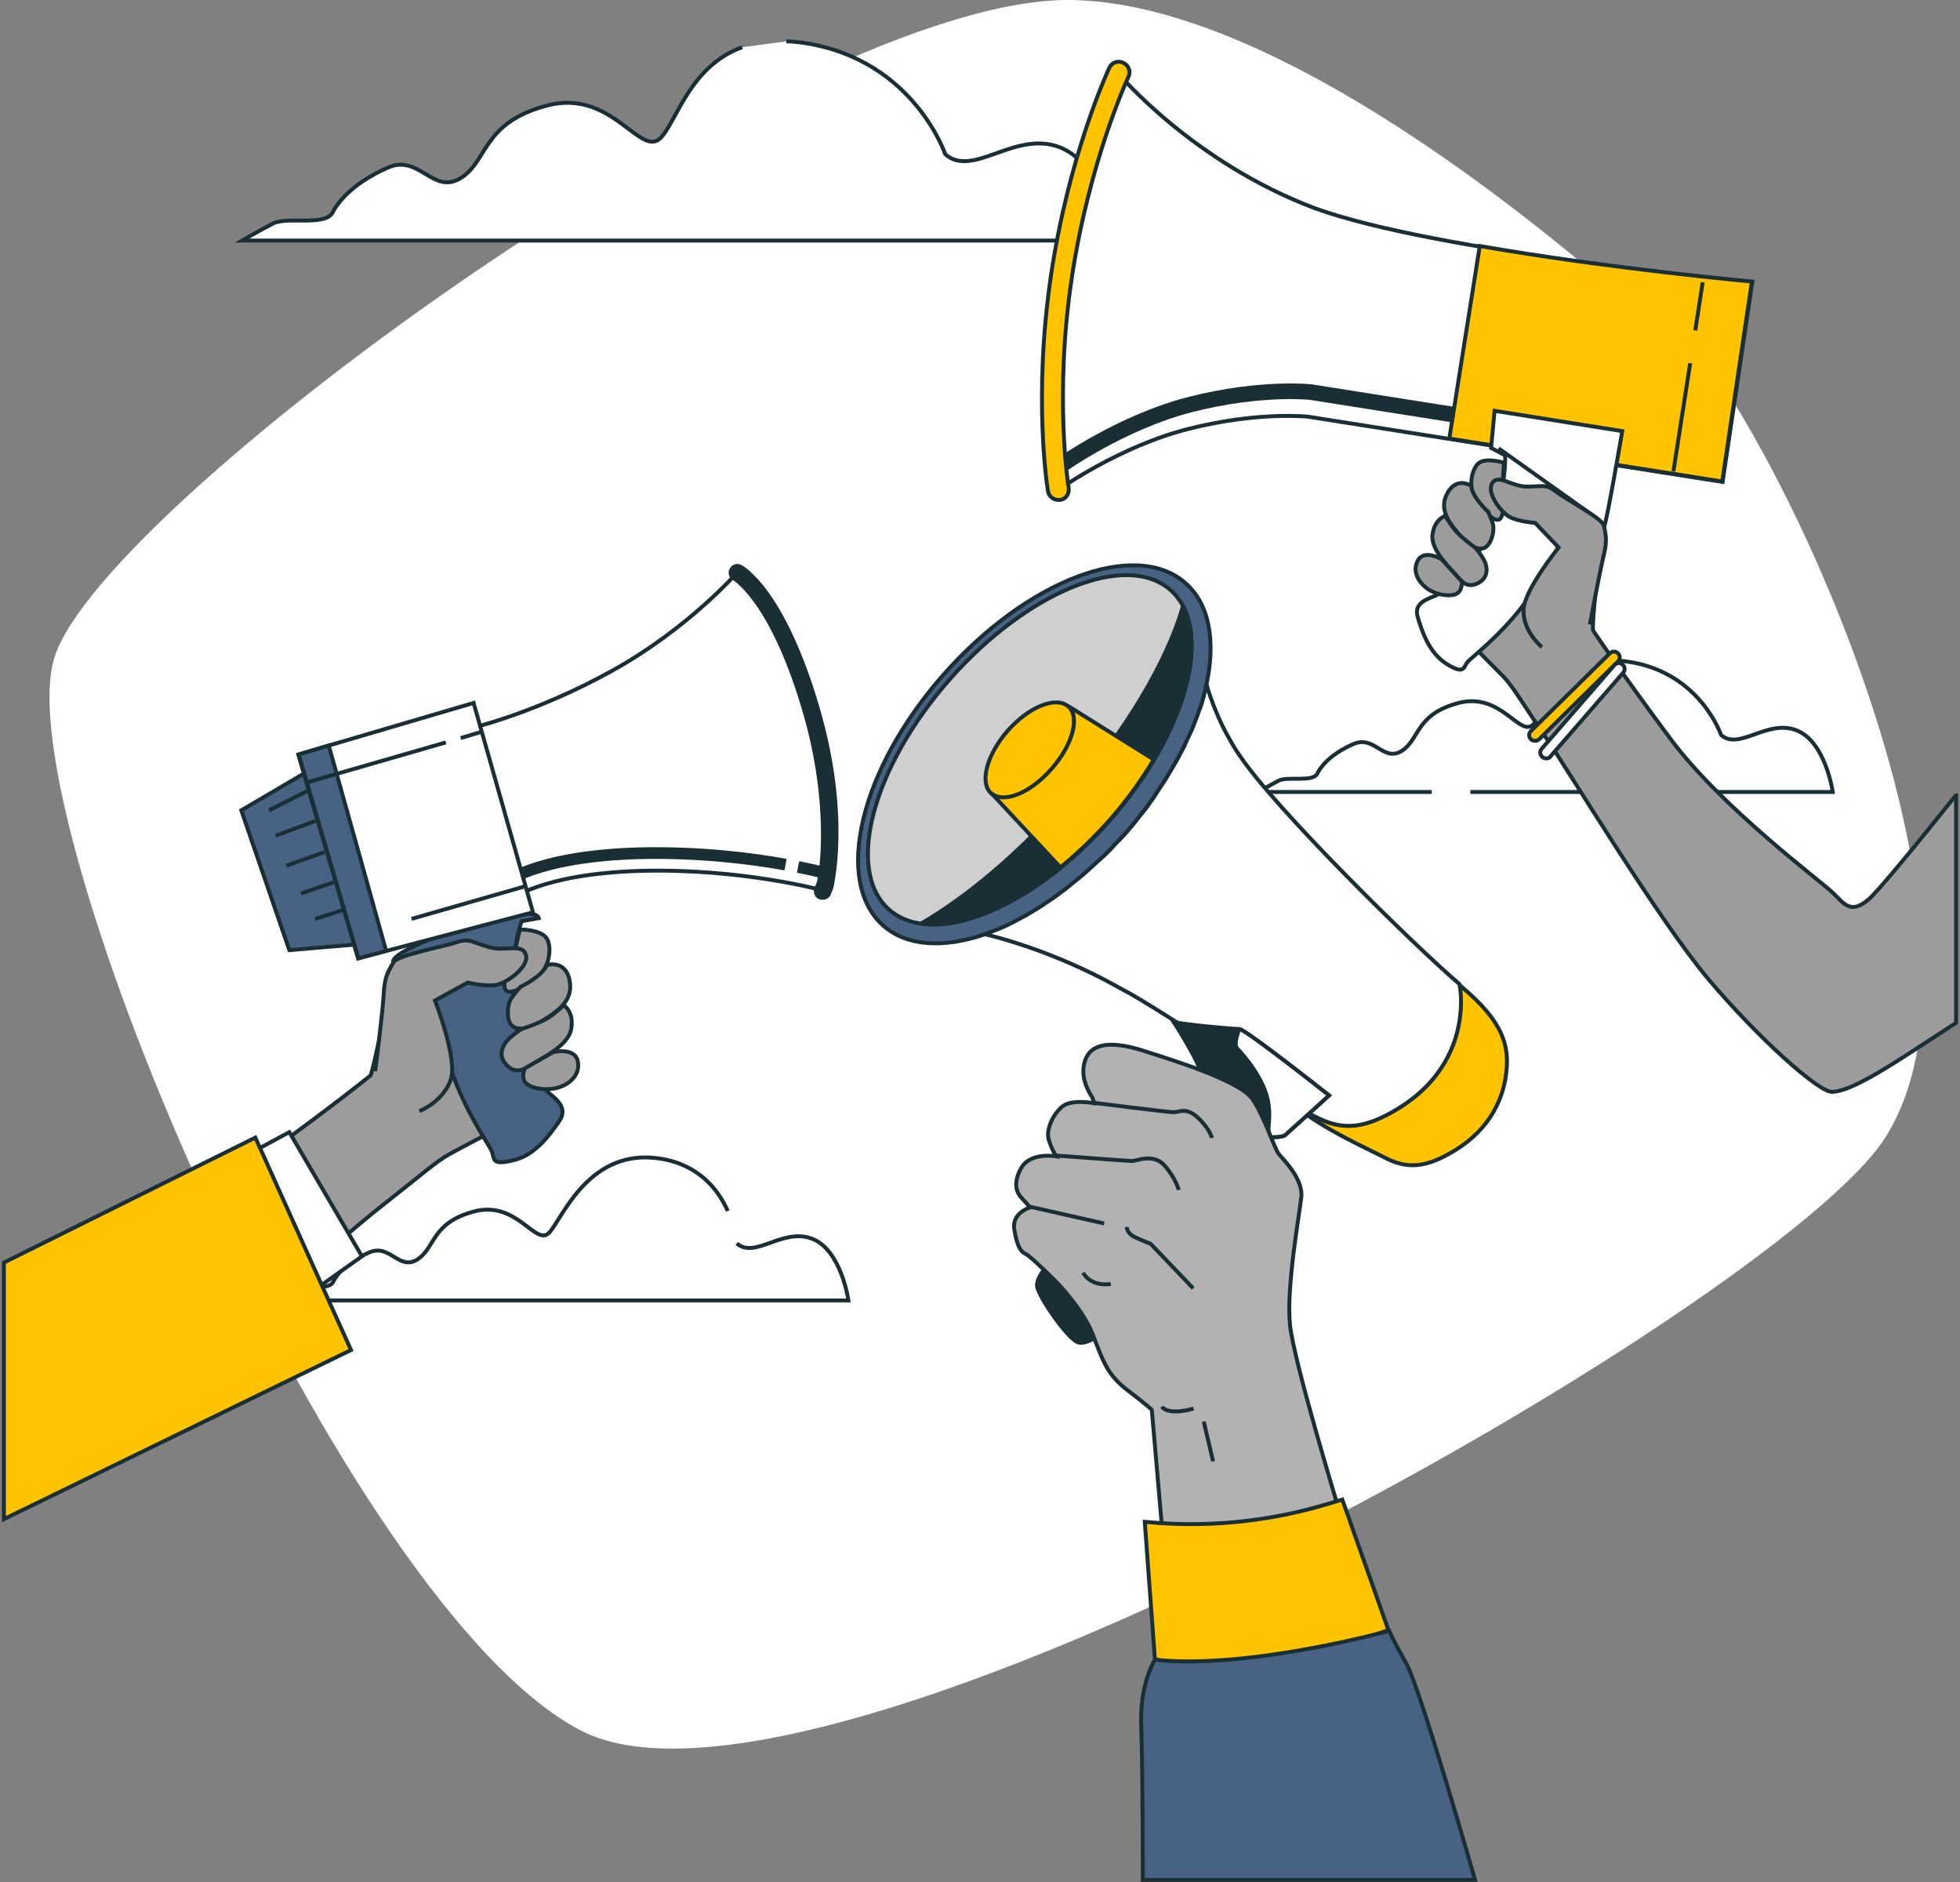 <svg width="502" height="482" viewBox="0 0 502 482" fill="none" xmlns="http://www.w3.org/2000/svg">
<rect x="0" y="0" width="502" height="482" fill="#808080" stroke="none"/>
<g clip-path="url(#clip0_1896_5911)">
<path d="M443.2 101.6C443.2 101.6 343.3 0.8 274.2 5.43711e-05C205 -0.9 27.2 127.9 14 168.1C0.9 208.5 87.6 411.7 148.9 443.2C210.2 474.7 454.6 334.6 482.6 291.7C510.6 248.8 473.8 150.6 443.2 101.6Z" fill="#486284"/>
<path d="M443.2 101.6C443.2 101.6 343.3 0.8 274.2 5.43711e-05C205 -0.9 27.2 127.9 14 168.1C0.9 208.5 87.6 411.7 148.9 443.2C210.2 474.7 454.6 334.6 482.6 291.7C510.6 248.8 473.8 150.6 443.2 101.6Z" fill="white"/>
<path d="M190.1 12.1C177 16.8 173.5 30.4 169.5 35C164.2 41.2 157.1 22.6 140.2 27C123.4 31.4 125.1 41.2 118 45.6C110.9 50 107.4 39.4 99.4 42.9C91.4 46.4 87 50.9 85.2 54.4C83.3 58 73.6 55.4 70 57.2C66.5 59 62 61.6 62 61.6H285.6C285.6 61.6 282.9 42.1 271.4 37.7C259.9 33.3 249.2 45.7 242.1 39.5C242.1 39.5 234.1 15.6 206.6 11.1C204.8 10.8 203 10.6 201.4 10.6" fill="white"/>
<path d="M190.1 12.1C177 16.8 173.5 30.4 169.5 35C164.2 41.2 157.1 22.6 140.2 27C123.4 31.4 125.1 41.2 118 45.6C110.9 50 107.4 39.4 99.4 42.9C91.4 46.4 87 50.9 85.2 54.4C83.3 58 73.6 55.4 70 57.2C66.5 59 62 61.6 62 61.6H285.6C285.6 61.6 282.9 42.1 271.4 37.7C259.9 33.3 249.2 45.7 242.1 39.5C242.1 39.5 234.1 15.6 206.6 11.1C204.8 10.8 203 10.6 201.4 10.6" stroke="#1A2E35" stroke-miterlimit="10"/>
<path d="M186.4 310.1C184 304.7 179.1 298.3 169.2 296.7C151.1 293.8 144.3 311.4 140.8 315.5C137.3 319.6 132.6 307.3 121.5 310.2C110.4 313.1 111.6 319.5 106.9 322.5C102.2 325.5 99.9 318.4 94.6 320.7C89.3 323 86.4 326 85.3 328.3C84.1 330.6 77.7 328.9 75.4 330.1C73 331.3 70 333 70 333H217.3C217.3 333 215.5 320.1 208 317.2C200.4 314.3 193.4 322.5 188.7 318.4" stroke="#1A2E35" stroke-miterlimit="10"/>
<path d="M376.6 202.8H469.4C469.4 202.8 467.6 189.9 460.1 187C452.5 184.1 445.5 192.3 440.8 188.2C440.8 188.2 435.5 172.4 417.4 169.5C399.3 166.6 396.4 181.2 392.9 185.3C389.4 189.4 384.7 177.1 373.6 180C362.5 182.9 363.7 189.3 359 192.3C354.3 195.2 352 188.2 346.7 190.5C341.4 192.8 338.5 195.8 337.4 198.1C336.2 200.4 329.8 198.7 327.5 199.9C325.2 201.1 322.2 202.8 322.2 202.8H366.7" stroke="#1A2E35" stroke-miterlimit="10"/>
<path d="M500.9 203.7C490.5 216.7 481.1 228.1 478.7 230.2C473.9 234.4 472.3 231.3 469.3 228.5C466.3 225.6 440.7 206.6 427.7 189C414.6 171.4 408 161.4 408 161.4C408 161.4 407.8 160.4 408.5 153.3C409.2 146.2 410.4 139.2 406.5 136.2C402.6 133.2 397 134.7 393.3 140.2C389.6 145.6 376.4 164.5 376.4 164.5C376.4 164.5 382.6 170.8 385.1 173.3C387.5 175.8 389.9 180 395.9 188.8C401.9 197.6 425 235.9 437.7 250.9C450.4 265.9 465.9 279.8 469.3 279.6C472.6 279.4 477.7 277 487.8 270.5C491.1 268.4 495.9 265.2 501 261.9V203.7H500.9Z" fill="#9C9C9C" stroke="#1A2E35" stroke-miterlimit="10"/>
<path d="M393.2 189.7C392.8 189.7 392.4 189.6 392.1 189.3C391.5 188.7 391.5 187.8 392.1 187.2L412.3 167.3C412.9 166.7 413.8 166.7 414.4 167.3C415 167.9 415 168.8 414.4 169.4L394.2 189.3C394 189.5 393.6 189.7 393.2 189.7Z" fill="#FFC300" stroke="#1A2E35" stroke-miterlimit="10"/>
<path d="M396 194.2C395.7 194.2 395.3 194.1 395 193.8C394.4 193.3 394.3 192.3 394.9 191.7L413.5 170.3C414 169.7 415 169.6 415.6 170.2C416.2 170.7 416.3 171.7 415.7 172.3L397.1 193.7C396.9 194.1 396.4 194.2 396 194.2Z" fill="white" stroke="#1A2E35" stroke-miterlimit="10"/>
<path d="M448.8 72.2L441.2 123.4L335 106.7C335 106.7 322.4 105.3 304.5 109.8C286.6 114.3 271 125.5 271 125.5C271 125.5 267.2 101.8 271.8 71.1C276.4 40.3 286.5 18.9 286.5 18.9C286.5 18.9 305.6 41.6 336.7 53.3C367.9 64.7 448.8 72.2 448.8 72.2Z" fill="white" stroke="#1A2E35" stroke-miterlimit="10"/>
<path d="M376.2 106.8L335.7 100.4C335.7 100.4 323.1 99 305.2 103.5C287.3 108 271.7 119.2 271.7 119.2" stroke="#1A2E35" stroke-width="4" stroke-miterlimit="10"/>
<path d="M272 127.9C271.8 128 271.6 128 271.5 128C270 128.2 268.6 127.2 268.4 125.7C268.2 124.7 264.6 101.3 269.2 70.4C273.8 39.6 283.7 18.3 284.1 17.4C284.7 16 286.4 15.4 287.7 16.1C289.1 16.7 289.7 18.4 289 19.7C288.9 19.9 279 41.2 274.5 71.2C270 101.2 273.6 124.6 273.7 124.8C273.9 126.3 273.2 127.5 272 127.9Z" fill="#FFC300" stroke="#1A2E35" stroke-miterlimit="10"/>
<path d="M371.2 112.3L441.1 123.3L448.7 72.1C448.7 72.1 412.3 68.8 379 63L371.2 112.3Z" fill="#FFC300" stroke="#1A2E35" stroke-miterlimit="10"/>
<path d="M432.9 93L428.6 120.7" stroke="#1A2E35" stroke-miterlimit="10"/>
<path d="M436.1 72.3L434.2 84.6" stroke="#1A2E35" stroke-miterlimit="10"/>
<path d="M382.8 105.2L381.9 114.7L385.5 116.6C385.5 116.6 386 124.8 381.6 134.8C377.3 144.8 377.3 144.8 377.3 144.8C377.3 144.8 370.7 151.4 367.5 152.6C364.3 153.8 362.1 155 363.2 158.3C364.2 161.6 366 167.2 370.5 170C375 172.8 374.8 171 375.8 169.6C376.9 168.2 386.8 161.1 393.7 149.8C400.6 138.4 402.4 132 402.4 132C402.4 132 410.3 136.1 410.9 134.7C411.6 133.2 415.5 110.4 415.5 110.4L382.8 105.2Z" fill="white" stroke="#1A2E35" stroke-miterlimit="10"/>
<path d="M383.8 114.8L409.1 132.8" stroke="#1A2E35" stroke-miterlimit="10"/>
<path d="M385.2 118.5C385.2 118.5 380.4 117 378.6 118.7C376.7 120.5 376.3 124.9 377.6 127C378.9 129.1 382.2 133.9 384 133C385.8 132.1 384.7 125 384.7 125C384.7 125 385.2 119.5 385.2 118.5Z" fill="#9C9C9C" stroke="#1A2E35" stroke-miterlimit="10"/>
<path d="M376.8 124.4C376.8 124.4 373.1 121.9 370.7 126.3C368.3 130.7 371.5 134.1 373.9 137.1C376.3 140.1 379.3 141.3 380.8 139.9C382.3 138.5 382.7 135.6 382.4 134.3C382 133 381.2 131.1 381.2 131.1C381.2 131.1 377.1 127.5 376.8 124.4Z" fill="#9C9C9C" stroke="#1A2E35" stroke-miterlimit="10"/>
<path d="M370.2 132.1C370.2 132.1 367.5 132.8 366.9 136.8C366.3 140.8 371.4 145.4 373.4 147.8C375.3 150.2 377.1 150.3 379.1 149C381 147.7 381 145.7 380.4 144.1C379.8 142.5 377.9 140.3 377.9 140.3C377.9 140.3 374.3 137.7 372.7 135.8C371.1 133.8 370.2 132.1 370.2 132.1Z" fill="#9C9C9C" stroke="#1A2E35" stroke-miterlimit="10"/>
<path d="M369.2 143.2C369.2 143.2 364.7 140.5 363.1 143.6C361.5 146.6 363.7 149.7 366.3 151.2C368.9 152.6 372 152.8 373.3 151.9C374.6 151 374.4 148.9 374.4 148.9L369.2 143.2Z" fill="#9C9C9C" stroke="#1A2E35" stroke-miterlimit="10"/>
<path d="M407.2 159.9C407.2 159.9 409.8 146 410.8 142C411.8 138 411.1 136.4 410.8 134.6C410.5 132.8 400.8 127.7 398.4 125.8C396 123.9 395.1 124.6 391 124.6C386.9 124.5 383.8 121.3 382.2 123.7C380.6 126.1 384.4 131.2 386.7 132.4C389 133.6 393.2 133.9 393.2 133.9L399.2 140.2C399.2 140.2 390.1 151.4 390.2 156.4C390.2 161.4 394.1 165 394.9 165.7" fill="#9C9C9C"/>
<path d="M407.2 159.9C407.2 159.9 409.8 146 410.8 142C411.8 138 411.1 136.4 410.8 134.6C410.5 132.8 400.8 127.7 398.4 125.8C396 123.9 395.1 124.6 391 124.6C386.9 124.5 383.8 121.3 382.2 123.7C380.6 126.1 384.4 131.2 386.7 132.4C389 133.6 393.2 133.9 393.2 133.9L399.2 140.2C399.2 140.2 390.1 151.4 390.2 156.4C390.2 161.4 394.1 165 394.9 165.7" stroke="#1A2E35" stroke-miterlimit="10"/>
<path d="M67 296.4C85.3 283.2 94.9 275.4 94.9 275.4C94.9 275.4 95.4 274.4 97 266.7C98.6 259 99.8 251.2 104.9 249.4C110 247.6 115.4 251 117.5 258C119.5 265 127.1 289.2 127.1 289.2C127.1 289.2 118.4 293.7 115 295.6C111.6 297.5 107.7 301 98.4 308.3C95.4 310.6 89.6 315.5 82.4 321.6L67 296.4Z" fill="#9C9C9C" stroke="#1A2E35" stroke-miterlimit="10"/>
<path d="M138 235.1L133.6 235.9C133.6 235.9 130.4 244.3 131.6 256.3C132.8 268.3 132.8 268.3 132.8 268.3C132.8 268.3 137.6 277.5 140.5 279.8C143.5 282.2 145.3 284.2 143.1 287.3C140.9 290.4 137.2 295.8 131.5 297.1C125.8 298.5 126.7 296.8 126 294.9C125.3 293 117.2 282.3 113.8 268C110.4 253.7 110.6 246.4 110.6 246.4C110.6 246.4 101.1 248.1 100.7 246.3C100 242.6 136.6 230.2 138 235.1Z" fill="#486284" stroke="#1A2E35" stroke-miterlimit="10"/>
<path d="M133.2 238C133.2 238 138.7 238 140.1 240.4C141.5 242.9 140.4 247.7 138.4 249.4C136.4 251.2 131.2 255.2 129.6 253.6C128 252 131.6 244.9 131.6 244.9C131.6 244.9 132.8 239.1 133.2 238Z" fill="#9C9C9C" stroke="#1A2E35" stroke-miterlimit="10"/>
<path d="M140.1 247.1C140.1 247.1 144.9 245.7 145.9 251.1C146.9 256.5 142.5 259.1 138.9 261.4C135.3 263.8 131.8 264 130.7 262.1C129.6 260.2 130.1 256.9 130.9 255.7C131.7 254.5 133.3 252.7 133.3 252.7C133.3 252.7 138.7 250.2 140.1 247.1Z" fill="#9C9C9C" stroke="#1A2E35" stroke-miterlimit="10"/>
<path d="M144.4 257.4C144.4 257.4 147.1 259.1 146.3 263.5C145.5 267.9 138.6 271 135.8 272.9C132.9 274.8 131 274.3 129.4 272.3C127.8 270.3 128.5 268.2 129.7 266.7C130.9 265.2 133.6 263.5 133.6 263.5C133.6 263.5 138.3 262 140.6 260.5C142.9 258.9 144.4 257.4 144.4 257.4Z" fill="#9C9C9C" stroke="#1A2E35" stroke-miterlimit="10"/>
<path d="M141.7 269.4C141.7 269.4 147.3 268.1 148 271.8C148.7 275.6 145.3 278.1 142.1 278.7C138.9 279.3 135.5 278.5 134.5 277.1C133.5 275.7 134.4 273.6 134.4 273.6L141.7 269.4Z" fill="#9C9C9C" stroke="#1A2E35" stroke-miterlimit="10"/>
<path d="M96.1 274.3C96.1 274.3 98.1 258.7 98.3 254.2C98.5 249.7 99.8 248.2 100.8 246.4C101.7 244.6 113.7 242.4 116.9 241.3C120.1 240.2 120.8 241.2 125.1 242.5C129.4 243.8 133.7 241.4 134.7 244.5C135.6 247.5 129.9 251.7 127.1 252.2C124.3 252.7 119.8 251.6 119.8 251.6L111.4 256.2C111.4 256.2 117.2 271 115.5 276.3C113.8 281.5 108.6 284.1 107.4 284.5" fill="#9C9C9C"/>
<path d="M96.1 274.3C96.1 274.3 98.1 258.7 98.3 254.2C98.5 249.7 99.8 248.2 100.8 246.4C101.7 244.6 113.7 242.4 116.9 241.3C120.1 240.2 120.8 241.2 125.1 242.5C129.4 243.8 133.7 241.4 134.7 244.5C135.6 247.5 129.9 251.7 127.1 252.2C124.3 252.7 119.8 251.6 119.8 251.6L111.4 256.2C111.4 256.2 117.2 271 115.5 276.3C113.8 281.5 108.6 284.1 107.4 284.5" stroke="#1A2E35" stroke-miterlimit="10"/>
<path d="M74.1 289.9L92.7 321.7L80.3 330.5L62.6 296.1L74.1 289.9Z" fill="white" stroke="#1A2E35" stroke-miterlimit="10"/>
<path d="M1 389L89.9 345.7L65.4 291.3L1 323.3V389Z" fill="#FFC300" stroke="#1A2E35" stroke-miterlimit="10"/>
<path d="M90.8 239.5L102 236.3" stroke="#1A2E35" stroke-miterlimit="10"/>
<path d="M120.5 186.5C120.5 186.5 137 182.7 156.7 171.8C176.4 160.9 188.9 146.5 188.9 146.5C188.9 146.5 199.1 151.8 207.9 181.9C215.2 207 211.9 225 211.3 226.5C210.7 228 210.7 228 210.7 228C210.7 228 190 222.3 164 223C138 223.8 130.3 230.7 130.3 230.7L120.5 186.5Z" fill="white" stroke="#1A2E35" stroke-miterlimit="10"/>
<path d="M201.2 221.4C192.4 219.8 178.8 218.1 163.4 218.5C136.6 219.3 128.7 226.4 128.7 226.4" stroke="#1A2E35" stroke-width="3" stroke-miterlimit="10"/>
<path d="M211.5 223.6C211.5 223.6 208.9 222.9 204.4 222" stroke="#1A2E35" stroke-width="3" stroke-miterlimit="10"/>
<path d="M210.7 230.4C210.4 230.4 210.2 230.4 209.9 230.3C208.7 229.9 208.2 228.6 208.6 227.4L209.2 225.9C209.9 223.7 212.5 206.1 205.7 182.7C197.5 154.3 187.9 148.7 187.8 148.6C186.7 148 186.3 146.7 186.9 145.6C187.5 144.5 188.8 144.1 189.9 144.7C190.4 144.9 201.1 150.8 210 181.5C218.1 209.3 213.4 227.4 213.4 227.5L212.8 229C212.5 229.9 211.6 230.4 210.7 230.4Z" fill="#1A2E35"/>
<path d="M76.4 193.2L91.7 245.4L136.5 233.6L121.3 180L76.4 193.2Z" fill="white" stroke="#1A2E35" stroke-miterlimit="10"/>
<path d="M91.8 245.4L98.9 243.5L84.2 190.9L76.5 193.2L91.8 245.4Z" fill="#486284" stroke="#1A2E35" stroke-miterlimit="10"/>
<path d="M118 189L123.3 187.4" stroke="#1A2E35" stroke-miterlimit="10"/>
<path d="M78.5 200.4L114.2 190.1" stroke="#1A2E35" stroke-miterlimit="10"/>
<path d="M105.4 235.3L134.7 226.9" stroke="#1A2E35" stroke-miterlimit="10"/>
<path d="M77.8 198.1L61.8 207.5L74.1 243.3L90.7 241.9L77.8 198.1Z" fill="#486284" stroke="#1A2E35" stroke-miterlimit="10"/>
<path d="M79.2 202.3L68.9 207.5" stroke="#1A2E35" stroke-miterlimit="10"/>
<path d="M80.8 210.2L70.6 214" stroke="#1A2E35" stroke-miterlimit="10"/>
<path d="M83.1 218.2L73.3 221.7" stroke="#1A2E35" stroke-miterlimit="10"/>
<path d="M85.5 225.9L77.1 228.8" stroke="#1A2E35" stroke-miterlimit="10"/>
<path d="M88 233L80.7 235.3" stroke="#1A2E35" stroke-miterlimit="10"/>
<path d="M309 175.2C308.6 177.2 308 179.2 307.4 181.2C308 179.1 308.6 177.1 309 175.2Z" stroke="#1A2E35" stroke-miterlimit="10"/>
<path d="M289.8 211.6C268.8 235.9 252.1 239.3 252.1 239.3C241.7 242.8 232.3 242.4 226.2 237C213.4 225.7 220.3 196.9 241.7 172.7C263.1 148.5 290.8 138 303.6 149.3C309.8 154.7 311.4 164.2 309 175.3C305.4 193.6 289.8 211.6 289.8 211.6Z" fill="#486284" stroke="#1A2E35" stroke-miterlimit="10"/>
<path d="M284.2 210.1C304.1 187.5 311.1 161.1 299.8 151.1C288.5 141.1 263.2 151.4 243.3 173.9C223.4 196.5 216.4 222.9 227.7 232.9C239 242.9 264.3 232.7 284.2 210.1Z" fill="#CFCFCF" stroke="#1A2E35" stroke-miterlimit="10"/>
<path d="M284.2 210.1C268.2 228.2 248.7 238.4 235.9 236.5C247.6 229.7 260.8 218.7 273.1 204.7C288.3 187.4 298.9 169.4 303 155.2C309.3 167.1 301.8 190.1 284.2 210.1Z" fill="#1A2E35" stroke="#1A2E35" stroke-miterlimit="10"/>
<path d="M269.4 197C274.8 190.8 276.7 183.6 273.6 180.9C270.5 178.2 263.6 180.9 258.1 187.1C252.7 193.3 250.8 200.5 253.9 203.2C257 206 263.9 203.2 269.4 197Z" fill="#FFC300" stroke="#1A2E35" stroke-miterlimit="10"/>
<path d="M273.6 180.8C276.7 183.5 274.8 190.7 269.3 196.9C263.9 203.1 257 205.9 253.9 203.1L271.6 222.1C275.9 218.6 280.2 214.5 284.2 210C288.6 205 292.4 199.7 295.5 194.5L273.6 180.8Z" fill="#FFC300" stroke="#1A2E35" stroke-miterlimit="10"/>
<path d="M296 203.5C296.9 202.1 297.8 200.8 298.7 199.4C297.9 200.8 297 202.2 296 203.5Z" stroke="#1A2E35" stroke-miterlimit="10"/>
<path d="M385.8 274.6C385.1 281.1 381.8 289 372.6 294.6C364.9 299.3 360.2 299.3 354.6 296.4C349.2 293.6 340.1 289.7 332 283.5C333.7 284.4 335.3 285.1 336.7 285.9C343.4 289.4 349 289.3 358.1 283.8C369.1 277.1 373.1 267.7 373.9 259.9C374.2 257.3 374.2 254.7 373.6 252C373.7 252.1 373.9 252.3 374 252.4C385.4 261.8 386.5 268.1 385.8 274.6Z" fill="#FFC300" stroke="#1A2E35" stroke-miterlimit="10"/>
<path d="M374 259.9C373.2 267.7 369.2 277 358.2 283.8C349.1 289.4 343.5 289.4 336.8 285.9C335.4 285.2 333.8 284.4 332.1 283.5C331.8 283.3 331.6 283.1 331.3 282.9C324.2 277.3 306.7 264.5 289.4 254.4C288.3 253.8 287.1 253.2 285.9 252.5C269.5 243.4 254.7 239.8 252.2 239.2C254.6 238.4 257.1 237.4 259.6 236.1C260 235.9 260.4 235.7 260.7 235.5C261.1 235.3 261.4 235.1 261.8 234.9C261.9 234.9 261.9 234.8 262 234.8C262.5 234.6 263 234.3 263.4 234C264.7 233.3 265.9 232.5 267.2 231.7C267.2 231.7 267.3 231.7 267.3 231.6C267.7 231.3 268.1 231.1 268.5 230.8C269.3 230.3 270 229.8 270.8 229.2C271.2 228.9 271.6 228.6 272 228.3C272.4 228 272.9 227.7 273.3 227.3C273.7 227 274.1 226.7 274.4 226.4C276.2 225 278 223.5 279.7 221.9C280.2 221.5 280.6 221.1 281.1 220.6C281.2 220.5 281.3 220.4 281.4 220.4C281.8 220 282.3 219.5 282.8 219.1C283.8 218.2 284.7 217.2 285.6 216.2C286 215.8 286.3 215.4 286.7 215.1C287.2 214.6 287.7 214 288.2 213.5C288.8 212.8 289.3 212.2 289.9 211.5C290.5 210.8 291 210.2 291.5 209.5C292 208.8 292.6 208.2 293.1 207.5C293.7 206.8 294.2 206.1 294.7 205.3C295.2 204.7 295.6 204.1 296 203.4C296.9 202 297.8 200.7 298.7 199.3C299.1 198.6 299.5 197.9 299.9 197.3C300.7 195.9 301.5 194.6 302.2 193.2C302.5 192.7 302.7 192.2 303 191.7C303.3 191.2 303.5 190.7 303.7 190.2C304.2 189.2 304.6 188.2 305.1 187.2C305.4 186.5 305.7 185.9 305.9 185.2C306.2 184.5 306.4 183.9 306.7 183.2C306.9 182.6 307.1 181.9 307.4 181.3C308.1 179.3 308.6 177.3 309 175.3C310.2 179.2 312 184.3 315.1 189.6C315.8 190.8 316.5 192.1 317.4 193.3C326.3 206.8 362.1 242 373.8 252C374.3 254.7 374.3 257.3 374 259.9Z" fill="white" stroke="#1A2E35" stroke-miterlimit="10"/>
<path d="M300.6 261.7C300.6 261.7 307.4 272.1 308 276C308.6 279.8 311 287.7 312.3 289.2C313.6 290.7 327.6 292 329.1 290.7C330.6 289.4 340.4 280.5 340.4 280.5C340.4 280.5 318.9 263.5 317.4 263.5C315.9 263.5 303.5 262.4 300.6 261.7Z" fill="#1A2E35" stroke="#1A2E35" stroke-miterlimit="10"/>
<path d="M325.5 291.2C327.3 291.2 328.7 291 329.1 290.7C330.6 289.4 340.4 280.5 340.4 280.5C340.4 280.5 318.9 263.5 317.4 263.5C317.4 263.5 315.9 267.3 316.8 268.4C316.8 268.4 323.2 274.8 324.7 281.6C325.8 287.2 324.1 289 325.5 291.2Z" fill="white" stroke="#1A2E35" stroke-miterlimit="10"/>
<path d="M269.1 323.1C269.1 323.1 265.4 326.8 265.6 329.3C265.8 331.8 273.6 343.2 276.3 343.8C279 344.3 282.7 340.9 282.7 340.9C282.7 340.9 278.7 327.6 269.1 323.1Z" fill="#1A2E35" stroke="#1A2E35" stroke-miterlimit="10"/>
<path d="M343 386.8C343 386.8 331.4 348.8 330.4 339.3C329.4 329.8 332.8 311 333.3 306.5C333.8 302 328.8 297 327.6 295.6C326.4 294.2 324 286.3 320.9 281.6C317.8 276.8 300.7 271.6 293.3 269.2C285.9 266.8 280 266.6 278.1 271.1C276.2 275.6 279.1 279.9 279.5 280.6C280 281.3 280.2 282.5 280.2 282.5C280.2 282.5 274.3 281.3 271.9 283.5C269.5 285.6 267.9 289.4 268.6 291.8C269.3 294.2 270.5 296.1 270.5 296.1C270.5 296.1 263.8 294.9 261.5 299.2C259.1 303.5 260.8 305.9 261.7 306.8C262.7 307.8 263.8 309.2 263.8 309.2C263.8 309.2 259 310.6 259.8 314.9C260.5 319.2 261.5 320.6 262.7 321.1C263.9 321.6 270.3 328 270.3 328C270.3 328 277.4 335.1 280 342C282.6 348.9 283.8 352.2 288.8 356C293.8 359.8 295 361 295 361L298.1 396.7L343 386.8Z" fill="#B2B2B2" stroke="#1A2E35" stroke-miterlimit="10"/>
<path d="M280.2 282.4C280.2 282.4 299 284.8 300.6 284.8C302.2 284.8 303.7 283.4 306.8 286.2C309.9 289.1 310.4 291.4 310.4 291.4" stroke="#1A2E35" stroke-miterlimit="10"/>
<path d="M270.5 295.9C270.5 295.9 289 297.3 290 297.3C291 297.3 295.5 295.2 298.3 298.5C301.2 301.8 301.9 304.7 301.9 304.7" stroke="#1A2E35" stroke-miterlimit="10"/>
<path d="M263.8 309L282.8 313.3" stroke="#1A2E35" stroke-miterlimit="10"/>
<path d="M277.4 325.9C277.4 325.9 279.1 329.5 284.5 328.8" stroke="#1A2E35" stroke-miterlimit="10"/>
<path d="M297.6 360.2C297.6 360.2 298.8 362.6 305.7 360.7" stroke="#1A2E35" stroke-miterlimit="10"/>
<path d="M288.6 314.2C288.6 314.2 288.6 315.9 290.7 316.8C292.8 317.8 294.7 318.5 294.7 318.5L305.6 329.9" stroke="#1A2E35" stroke-miterlimit="10"/>
<path d="M308.3 364L310.7 374.2" stroke="#1A2E35" stroke-miterlimit="10"/>
<path d="M343.8 384L340.1 385.1C326.2 389.3 311.5 391 297 390L293.2 389.7L295.8 424.9C295.8 424.9 305 428 323.5 425.3C342 422.7 355.6 417.4 355.6 417.4L343.8 384Z" fill="#FFC300" stroke="#1A2E35" stroke-miterlimit="10"/>
<path d="M295.8 425C295.8 425 291.8 431.2 292.3 442.2C292.7 453.2 292.7 481.4 292.7 481.4H377.8C377.8 481.4 363.7 432.1 360.2 426C356.7 419.8 355.8 417.6 355.8 417.6C355.8 417.6 319.6 427.6 295.8 425Z" fill="#486284" stroke="#1A2E35" stroke-miterlimit="10"/>
</g>
<defs>
<clipPath id="clip0_1896_5911">
<rect width="502" height="482" fill="white"/>
</clipPath>
</defs>
</svg>
